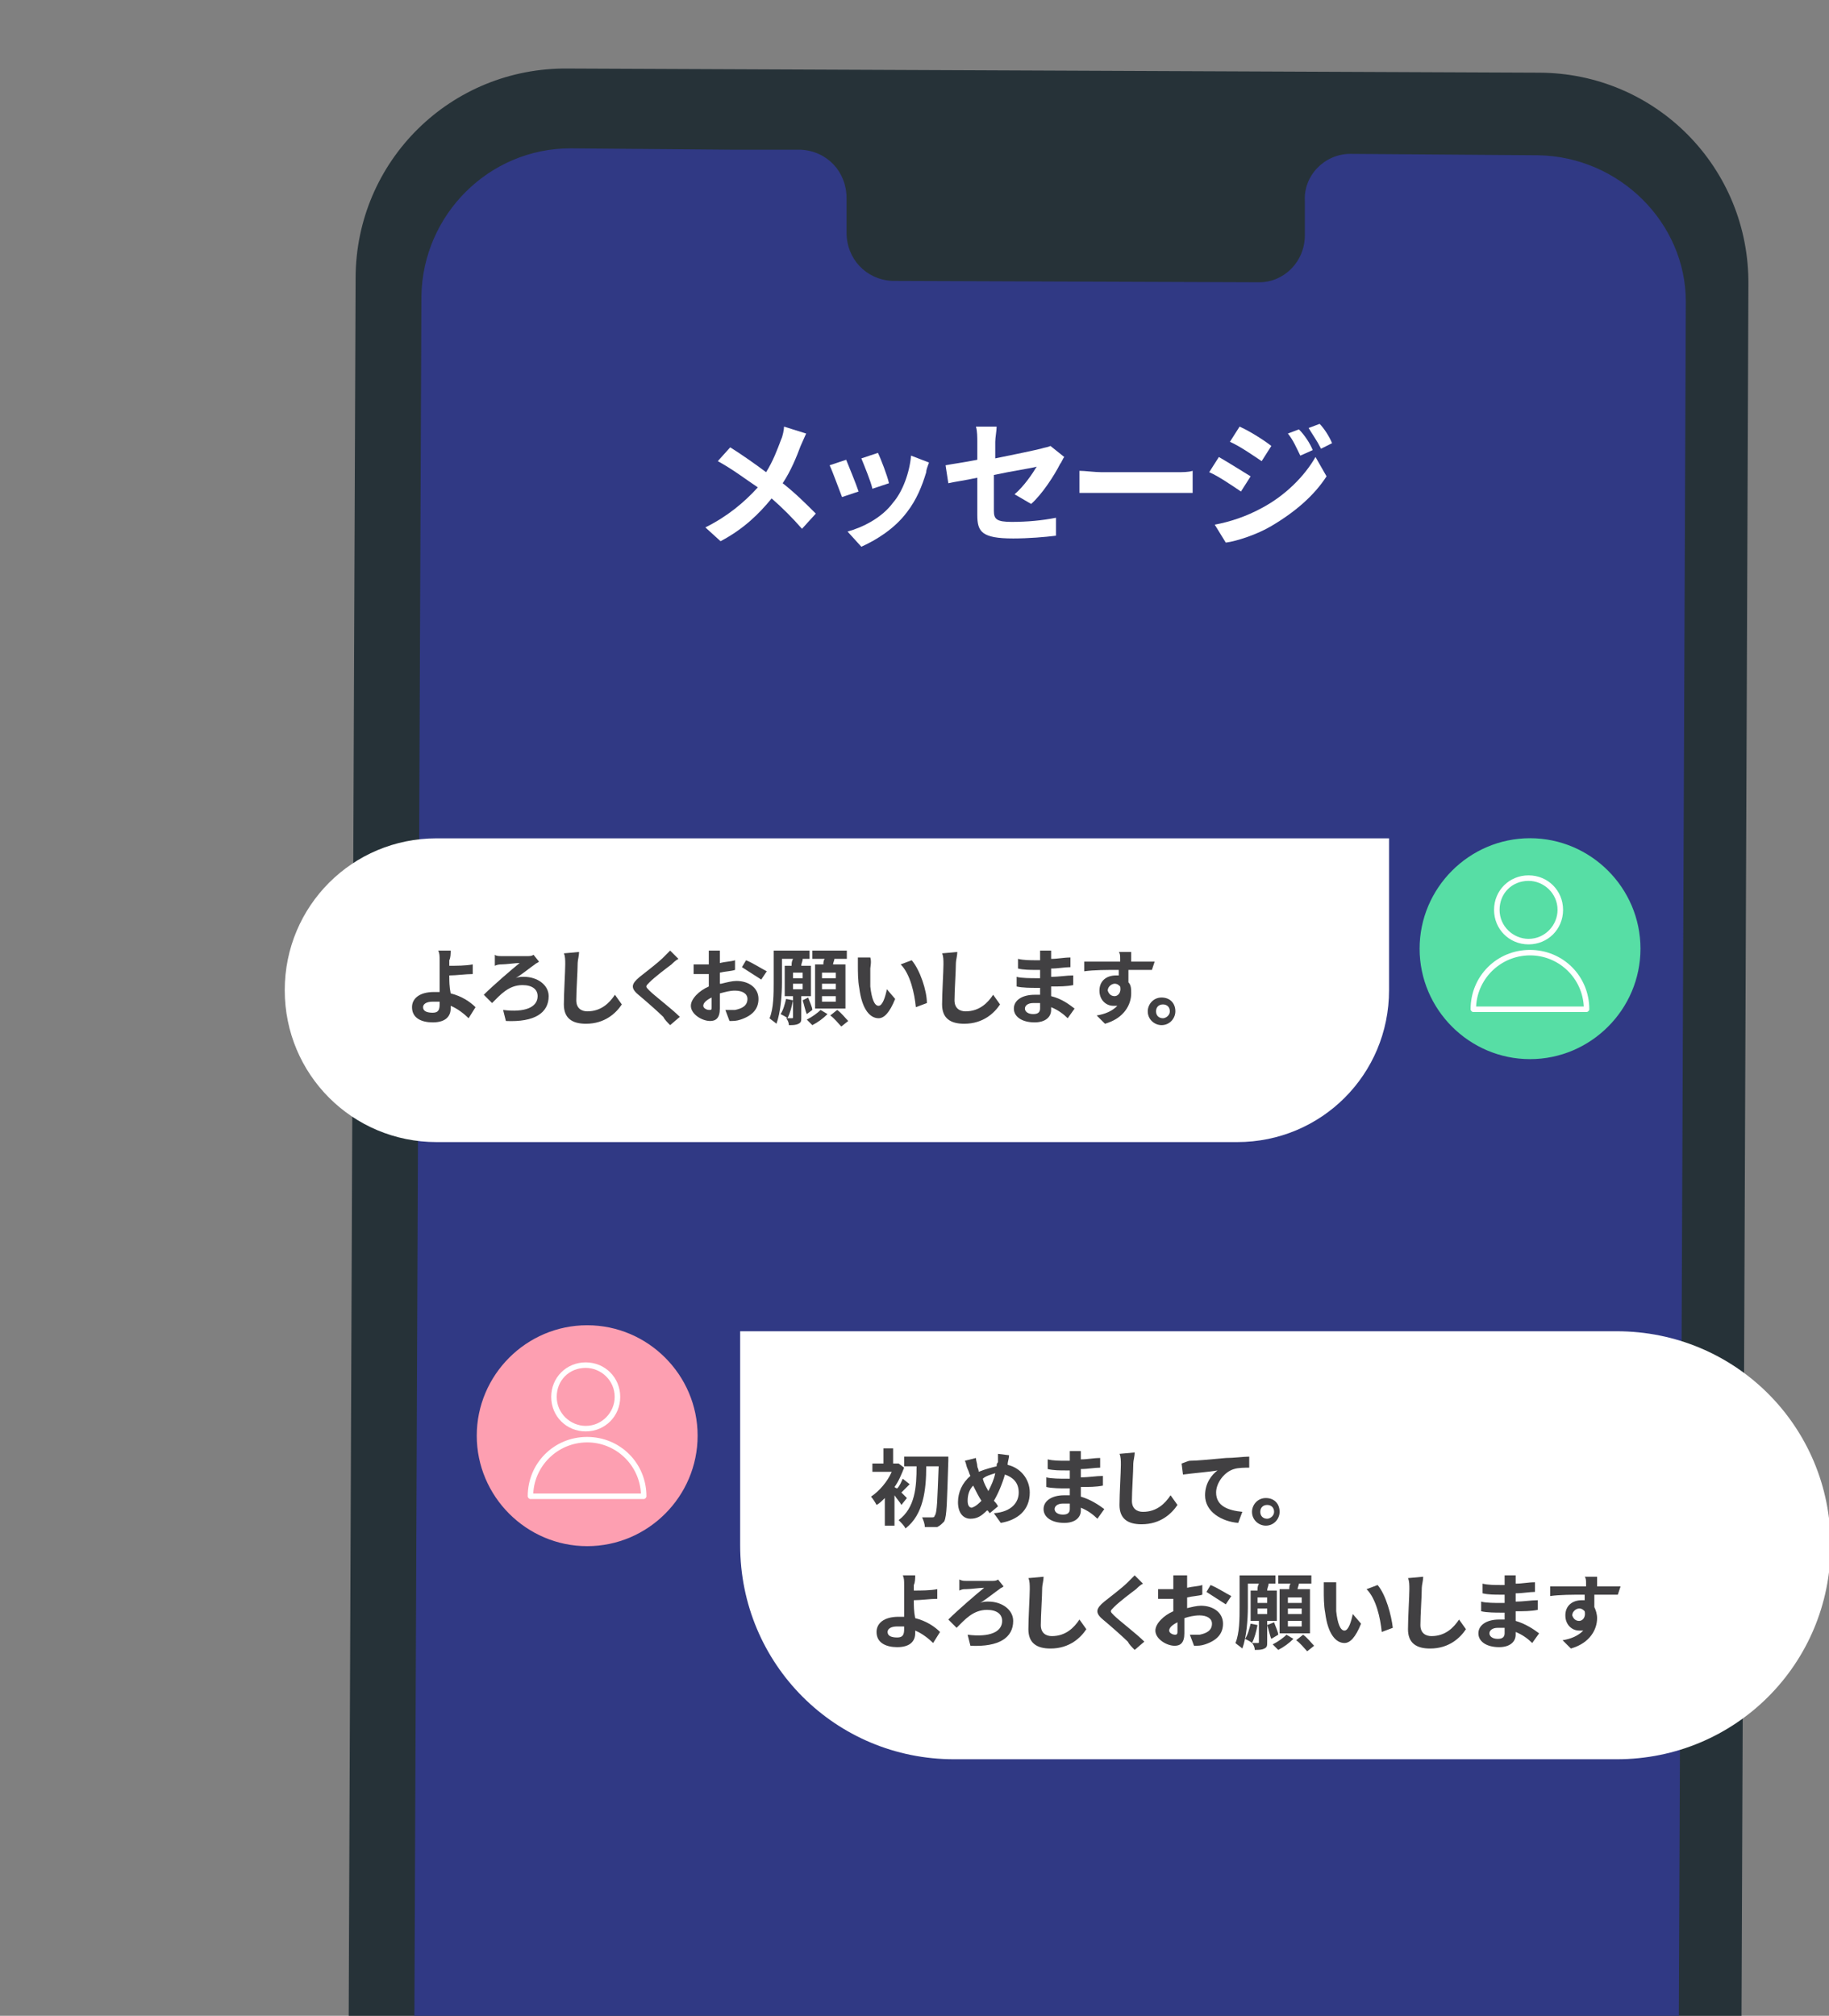 <?xml version="1.0" encoding="utf-8"?>
<!-- Generator: Adobe Illustrator 26.1.0, SVG Export Plug-In . SVG Version: 6.00 Build 0)  -->
<svg version="1.1" id="レイヤー_1" xmlns="http://www.w3.org/2000/svg" xmlns:xlink="http://www.w3.org/1999/xlink" x="0px"
	 y="0px" viewBox="0 0 132.5 146" style="enable-background:new 0 0 132.5 146;" xml:space="preserve">
<rect x="0" y="0" width="132.5" height="146" fill="#808080" stroke="none"/>
<style type="text/css">
	.st0{clip-path:url(#SVGID_00000054950777421871594480000017757380732952241057_);}
	.st1{fill:#263238;}
	.st2{fill:#303984;}
	.st3{enable-background:new    ;}
	.st4{fill:#FFFFFF;}
	.st5{fill:#FDD000;}
	.st6{fill:url(#Checkbox_00000102531762475044697400000015146633482460296372_);}
	.st7{fill:none;}
	.st8{fill:#414042;}
	.st9{fill:#57DEA5;}
	.st10{fill:#FD9FB1;}
</style>
<g id="グループ_4042" transform="translate(-219.125 -203.047)">
	<g>
		<defs>
			<path id="SVGID_1_" d="M243.8,415.6h106.4c1.7,0,1.6,4.9,1.6,4.9v136.1c0,2.8-0.7,4.9-1.6,4.9H243.8c-0.9,0-1.6-3.3-1.6-4.9
				V420.5C242.2,418.9,242.9,415.6,243.8,415.6z"/>
		</defs>
		<clipPath id="SVGID_00000122696326025466279570000008779493401986866075_">
			<use xlink:href="#SVGID_1_"  style="overflow:visible;"/>
		</clipPath>
		
			<g id="マスクグループ_59" transform="translate(243 612.047)" style="clip-path:url(#SVGID_00000122696326025466279570000008779493401986866075_);">
			<g id="グループ_4041" transform="translate(3.961 4.34)">
				<g id="グループ_4040" transform="translate(0)">
					<g id="グループ_4039">
						<g id="グループ_4038">
							<g id="グループ_4036">
								<path id="パス_38288" class="st1" d="M84.8,10.7l-70.3-0.3C6,10.3-0.8,3.4-0.8-5L0-181.2c0-8.5,6.9-15.3,15.4-15.2
									c0,0,0,0,0,0l70.3,0.3c8.5,0,15.3,6.9,15.2,15.4L100.1-4.6C100.1,3.9,93.2,10.7,84.8,10.7C84.8,10.7,84.8,10.7,84.8,10.7z"
									/>
							</g>
							<g id="グループ_4037" transform="translate(4.667 6.081)">
								<path id="パス_38289" class="st2" d="M80.9-196.1l-13.6-0.1c-1.9,0-3.4,1.6-3.3,3.4l0,2.5c0,1.9-1.5,3.4-3.3,3.4L34-187
									c-1.9-0.1-3.3-1.6-3.3-3.5l0-2.5c0-1.9-1.4-3.4-3.3-3.5l-4.8,0l-11.9-0.1c-5.9,0-10.7,4.8-10.8,10.7c0,0,0,0,0,0l-0.7,172
									C-0.8-7.9,4-3.1,9.9-3l70.1,0.3c5.9,0,10.7-4.8,10.8-10.7c0,0,0,0,0,0l0.7-172C91.6-191.3,86.8-196.1,80.9-196.1z"/>
							</g>
						</g>
					</g>
				</g>
			</g>
		</g>
	</g>
	<g class="st3">
		<path class="st4" d="M293.1,446v8.1h-1.3v-0.8h-5.3v0.8h-1.2V446H293.1z M291.8,452.1v-4.9h-5.3v4.9H291.8z"/>
		<path class="st4" d="M301.2,453.7c0-0.2,0-0.3,0-0.5h-4.6c-0.4,0-1,0-1.3,0.1v-1.4c0.3,0,0.8,0.1,1.2,0.1h4.6v-4.1h-4.5
			c-0.4,0-1,0-1.2,0v-1.4c0.4,0,0.9,0.1,1.2,0.1h5c0.3,0,0.7,0,0.9,0c0,0.2,0,0.6,0,0.9v5.2c0,0.3,0,0.9,0,1.2H301.2z"/>
		<path class="st4" d="M311.5,452.7L311,454c-1.3-0.6-4.5-1.2-6.1-1.5l0.5-1.3C307.1,451.5,310.2,452.2,311.5,452.7z M311.1,449.6
			l-0.5,1.2c-1.1-0.4-3.7-1-5.2-1.3l0.5-1.2C307.3,448.6,309.8,449.1,311.1,449.6z M311.8,446.8l-0.5,1.2c-1.2-0.4-4-1.1-5.4-1.2
			l0.5-1.2C307.6,445.8,310.5,446.4,311.8,446.8z"/>
	</g>
	<g id="グループ_3408" transform="translate(-906.219 -299.15)">
		<path id="パス_2918" class="st5" d="M1175.4,819c0.2-0.2,0.2-0.5,0-0.7c-0.1-0.1-0.2-0.1-0.3-0.1l-4.7-0.7
			c-0.2,0-0.3-0.1-0.4-0.3l-2.1-4.3c-0.1-0.2-0.4-0.3-0.6-0.2c-0.1,0-0.2,0.1-0.2,0.2l-2.1,4.3c-0.1,0.1-0.2,0.2-0.4,0.3l-4.7,0.7
			c-0.3,0-0.4,0.3-0.4,0.5c0,0.1,0.1,0.2,0.1,0.3l3.4,3.3c0.1,0.1,0.2,0.3,0.1,0.4l-0.8,4.7c0,0.3,0.1,0.5,0.4,0.5
			c0.1,0,0.2,0,0.3,0l4.2-2.2c0.1-0.1,0.3-0.1,0.4,0l4.2,2.2c0.2,0.1,0.5,0,0.6-0.2c0-0.1,0.1-0.2,0-0.3l-0.8-4.7
			c0-0.2,0-0.3,0.1-0.4L1175.4,819z"/>
		<path id="パス_2919" class="st5" d="M1193.6,819c0.2-0.2,0.2-0.5,0-0.7c-0.1-0.1-0.2-0.1-0.3-0.1l-4.7-0.7
			c-0.2,0-0.3-0.1-0.4-0.3l-2.1-4.3c-0.1-0.2-0.4-0.3-0.6-0.2c-0.1,0-0.2,0.1-0.2,0.2l-2.1,4.3c-0.1,0.1-0.2,0.2-0.4,0.3l-4.7,0.7
			c-0.3,0-0.4,0.3-0.4,0.5c0,0.1,0.1,0.2,0.1,0.3l3.4,3.3c0.1,0.1,0.2,0.3,0.1,0.4l-0.8,4.7c0,0.3,0.1,0.5,0.4,0.5
			c0.1,0,0.2,0,0.3,0l4.2-2.2c0.1-0.1,0.3-0.1,0.4,0l4.2,2.2c0.2,0.1,0.5,0,0.6-0.2c0-0.1,0.1-0.2,0-0.3l-0.8-4.7
			c0-0.2,0-0.3,0.1-0.4L1193.6,819z"/>
		<path id="パス_2920" class="st5" d="M1211.8,819c0.2-0.2,0.2-0.5,0-0.7c-0.1-0.1-0.2-0.1-0.3-0.1l-4.7-0.7
			c-0.2,0-0.3-0.1-0.4-0.3l-2.1-4.3c-0.1-0.2-0.4-0.3-0.6-0.2c-0.1,0-0.2,0.1-0.2,0.2l-2.1,4.3c-0.1,0.1-0.2,0.2-0.4,0.3l-4.7,0.7
			c-0.3,0-0.4,0.3-0.4,0.5c0,0.1,0.1,0.2,0.1,0.3l3.4,3.3c0.1,0.1,0.2,0.3,0.1,0.4l-0.8,4.7c0,0.3,0.1,0.5,0.4,0.5
			c0.1,0,0.2,0,0.3,0l4.2-2.2c0.1-0.1,0.3-0.1,0.4,0l4.2,2.2c0.2,0.1,0.5,0,0.6-0.2c0-0.1,0.1-0.2,0-0.3l-0.8-4.7
			c0-0.2,0-0.3,0.1-0.4L1211.8,819z"/>
		<path id="パス_2921" class="st5" d="M1229.9,819c0.2-0.2,0.2-0.5,0-0.7c-0.1-0.1-0.2-0.1-0.3-0.1l-4.7-0.7
			c-0.2,0-0.3-0.1-0.4-0.3l-2.1-4.3c-0.1-0.2-0.4-0.3-0.6-0.2c-0.1,0-0.2,0.1-0.2,0.2l-2.1,4.3c-0.1,0.1-0.2,0.2-0.4,0.3l-4.7,0.7
			c-0.3,0-0.4,0.3-0.4,0.5c0,0.1,0.1,0.2,0.1,0.3l3.4,3.3c0.1,0.1,0.2,0.3,0.1,0.4l-0.8,4.7c0,0.3,0.1,0.5,0.4,0.5
			c0.1,0,0.2,0,0.3,0l4.2-2.2c0.1-0.1,0.3-0.1,0.4,0l4.2,2.2c0.2,0.1,0.5,0,0.6-0.2c0-0.1,0.1-0.2,0-0.3l-0.8-4.7
			c0-0.2,0-0.3,0.1-0.4L1229.9,819z"/>
		<path id="パス_2922" class="st5" d="M1248.1,819c0.2-0.2,0.2-0.5,0-0.7c-0.1-0.1-0.2-0.1-0.3-0.1l-4.7-0.7
			c-0.2,0-0.3-0.1-0.4-0.3l-2.1-4.3c-0.1-0.2-0.4-0.3-0.6-0.2c-0.1,0-0.2,0.1-0.2,0.2l-2.1,4.3c-0.1,0.1-0.2,0.2-0.4,0.3l-4.7,0.7
			c-0.3,0-0.4,0.3-0.4,0.5c0,0.1,0.1,0.2,0.1,0.3l3.4,3.3c0.1,0.1,0.2,0.3,0.1,0.4l-0.8,4.7c0,0.3,0.1,0.5,0.4,0.5
			c0.1,0,0.2,0,0.3,0l4.2-2.2c0.1-0.1,0.3-0.1,0.4,0l4.2,2.2c0.2,0.1,0.5,0,0.6-0.2c0-0.1,0.1-0.2,0-0.3l-0.8-4.7
			c0-0.2,0-0.3,0.1-0.4L1248.1,819z"/>
	</g>
	
		<linearGradient id="Checkbox_00000168814919423287742460000002547362118603260347_" gradientUnits="userSpaceOnUse" x1="-659.748" y1="1064.271" x2="-660.32" y2="1063.427" gradientTransform="matrix(29.534 0 0 -20.369 19789.678 22151.287)">
		<stop  offset="0" style="stop-color:#FCFFDE"/>
		<stop  offset="0.34" style="stop-color:#EFFC5A"/>
		<stop  offset="0.684" style="stop-color:#DED45F"/>
		<stop  offset="1" style="stop-color:#C9A648"/>
	</linearGradient>
	<path id="Checkbox" style="fill:url(#Checkbox_00000168814919423287742460000002547362118603260347_);" d="M295.9,493.9l-11.7-11.7
		l2.4-2.4l9.3,9.2l15.4-15.4l2.4,2.4L295.9,493.9z"/>
</g>
<path class="st7" d="M22.7,0.5h106.4c1.7,0,1.6,4.9,1.6,4.9v136.1c0,2.8-0.7,4.9-1.6,4.9H22.7c-0.9,0-1.6-3.3-1.6-4.9V5.4
	C21.1,3.9,21.8,0.5,22.7,0.5z"/>
<g id="マスクグループ_21" transform="translate(243 391.424)">
	<g id="グループ_3334" transform="translate(3.961 4.34)">
		<g id="グループ_3333" transform="translate(0)">
			<g id="グループ_3332">
				<g id="グループ_3331">
					<g id="グループ_3328">
						<path id="パス_2876" class="st1" d="M-136.4-183.7l-70.3-0.3c-8.5,0-15.3-6.9-15.2-15.4l0.7-176.2c0-8.5,6.9-15.3,15.4-15.2
							c0,0,0,0,0,0l70.3,0.3c8.5,0,15.3,6.9,15.2,15.4L-121-199C-121-190.5-127.9-183.7-136.4-183.7
							C-136.4-183.7-136.4-183.7-136.4-183.7z"/>
					</g>
					<g id="グループ_3329" transform="translate(4.667 6.081)">
						<path id="パス_2877" class="st2" d="M-140.2-390.6l-13.6-0.1c-1.9,0-3.4,1.6-3.3,3.4l0,2.5c0,1.9-1.5,3.4-3.3,3.4l-26.6-0.1
							c-1.9-0.1-3.3-1.6-3.3-3.5l0-2.5c0-1.9-1.4-3.4-3.3-3.5l-4.8,0l-11.9-0.1c-5.9,0-10.7,4.8-10.8,10.7c0,0,0,0,0,0l-0.7,172
							c0,5.9,4.8,10.7,10.7,10.8l70.1,0.3c5.9,0,10.7-4.8,10.8-10.7c0,0,0,0,0,0l0.7-172C-129.5-385.7-134.3-390.5-140.2-390.6z"/>
					</g>
				</g>
			</g>
		</g>
	</g>
</g>
<g class="st3">
	<path class="st4" d="M58.4,31.4c-0.1,0.2-0.3,0.7-0.4,0.9c-0.3,0.8-0.7,1.8-1.3,2.7c0.9,0.7,1.7,1.5,2.4,2.2l-1,1.1
		c-0.7-0.8-1.4-1.5-2.2-2.2c-0.9,1.1-2,2.2-3.7,3.1l-1.1-1c1.6-0.8,2.8-1.8,3.8-2.9C54,34.7,53.1,34,52,33.4l0.9-1
		c0.8,0.5,1.8,1.2,2.6,1.8c0.5-0.8,0.8-1.6,1.1-2.4c0.1-0.2,0.2-0.7,0.2-0.9L58.4,31.4z"/>
	<path class="st4" d="M62.2,35.6L61,36c-0.2-0.5-0.7-1.9-0.9-2.3l1.2-0.4C61.5,33.8,62,35,62.2,35.6z M67.3,33.5
		c-0.1,0.3-0.2,0.5-0.2,0.7c-0.3,1-0.7,2-1.4,2.9c-0.9,1.2-2.2,2-3.3,2.5l-1-1.1c1.1-0.3,2.5-1,3.3-2.1c0.7-0.8,1.2-2.2,1.3-3.4
		L67.3,33.5z M64.4,35l-1.2,0.4c-0.1-0.5-0.6-1.7-0.8-2.2l1.2-0.4C63.8,33.2,64.3,34.5,64.4,35z"/>
	<path class="st4" d="M73.5,35.8c0.7-0.6,1.3-1.5,1.6-2c-0.3,0.1-1.7,0.3-3.1,0.6V37c0,0.6,0.2,0.8,1.3,0.8c1.1,0,2.2-0.1,3.2-0.3
		l0,1.3c-0.8,0.1-2,0.2-3.1,0.2c-2.3,0-2.6-0.5-2.6-1.7v-2.7c-0.9,0.2-1.7,0.3-2.1,0.4l-0.2-1.3c0.5-0.1,1.3-0.2,2.3-0.4V32
		c0-0.3,0-0.8-0.1-1.1h1.5c0,0.3-0.1,0.8-0.1,1.1v1.2c1.5-0.3,2.9-0.6,3.3-0.7c0.3-0.1,0.5-0.1,0.7-0.2l1,0.8
		c-0.1,0.1-0.2,0.4-0.3,0.5c-0.4,0.8-1.3,2.2-2.1,2.9L73.5,35.8z"/>
	<path class="st4" d="M78.2,34.1c0.4,0,1.1,0.1,1.6,0.1h5.4c0.5,0,0.9,0,1.2-0.1v1.6c-0.2,0-0.7,0-1.2,0h-5.4c-0.6,0-1.2,0-1.6,0
		V34.1z"/>
	<path class="st4" d="M90.6,34.5l-0.7,1.1c-0.6-0.4-1.6-1.1-2.3-1.4l0.7-1.1C89,33.5,90.1,34.2,90.6,34.5z M91.4,36.8
		c1.7-0.9,3.1-2.3,3.9-3.7l0.8,1.4c-0.9,1.4-2.3,2.6-4,3.6c-1,0.6-2.5,1.1-3.3,1.2L88,38C89.1,37.8,90.3,37.4,91.4,36.8z M92.1,32.3
		l-0.7,1.1c-0.6-0.4-1.6-1.1-2.3-1.4l0.7-1.1C90.5,31.2,91.6,31.9,92.1,32.3z M95.1,32.6L94.2,33c-0.3-0.6-0.5-1.1-0.9-1.6l0.8-0.3
		C94.5,31.5,94.9,32.1,95.1,32.6z M96.5,32.1l-0.8,0.4c-0.3-0.6-0.6-1-0.9-1.5l0.8-0.3C95.9,31,96.3,31.6,96.5,32.1z"/>
</g>
<g id="message_bubble" transform="translate(231.648 451.649)">
	<g transform="matrix(1, 0, 0, 1, -12.52, -257.23)">
		<path id="長方形_22-2" class="st4" d="M-187.5-133.7h69l0,0v11c0,6.1-4.9,11-11,11h-58c-6.1,0-11-4.9-11-11l0,0
			C-198.5-128.8-193.6-133.7-187.5-133.7z"/>
	</g>
	<g class="st3">
		<path class="st8" d="M-197.7-377.9c-0.3-0.3-0.8-0.7-1.3-0.9c0,0.1,0,0.1,0,0.2c0,0.5-0.3,1-1.3,1c-0.8,0-1.5-0.3-1.5-1.1
			c0-0.6,0.5-1.1,1.6-1.1c0.1,0,0.2,0,0.4,0c0-0.5,0-1,0-1.3c0-0.4,0-0.7,0-1c0-0.3,0-0.5-0.1-0.7h0.9c0,0.2,0,0.5-0.1,0.7
			c0,0.1,0,0.3,0,0.4c0.5,0,1.2,0,1.7-0.1l0,0.7c-0.5,0-1.2,0.1-1.7,0.1c0,0.4,0,0.8,0.1,1.3c0.8,0.2,1.4,0.6,1.8,1L-197.7-377.9z
			 M-199.8-379.1c-0.2,0-0.3,0-0.5,0c-0.5,0-0.7,0.2-0.7,0.4c0,0.3,0.3,0.4,0.7,0.4c0.4,0,0.5-0.2,0.5-0.6
			C-199.8-378.9-199.8-379-199.8-379.1z"/>
		<path class="st8" d="M-195.3-382.4c0.3,0,1.5,0,1.9,0c0.1,0,0.3,0,0.4-0.1l0.4,0.5c-0.1,0.1-0.2,0.1-0.3,0.2
			c-0.3,0.2-0.9,0.7-1.4,1c0.2-0.1,0.4-0.1,0.6-0.1c1,0,1.8,0.6,1.8,1.4c0,1.2-1,1.9-3.1,1.8l-0.2-0.8c1.6,0.2,2.5-0.2,2.5-1
			c0-0.5-0.4-0.8-1.1-0.8c-1,0-1.6,0.7-2.2,1.3l-0.6-0.6c0.7-0.7,2.1-1.9,2.6-2.3c-0.3,0-1,0.1-1.3,0.1c-0.1,0-0.3,0-0.5,0.1l0-0.8
			C-195.7-382.4-195.5-382.4-195.3-382.4z"/>
		<path class="st8" d="M-189.7-382.7c0,0.3-0.1,0.6-0.1,0.8c0,0.6-0.1,2-0.1,2.7c0,0.6,0.4,0.8,0.8,0.8c1,0,1.6-0.6,2-1.2l0.5,0.7
			c-0.4,0.6-1.2,1.4-2.6,1.4c-1,0-1.6-0.4-1.6-1.4c0-0.8,0.1-2.4,0.1-2.9c0-0.3,0-0.6-0.1-0.8L-189.7-382.7z"/>
		<path class="st8" d="M-182.5-382.2c-0.2,0.1-0.4,0.3-0.5,0.4c-0.4,0.3-1.2,0.9-1.6,1.3c-0.3,0.3-0.3,0.3,0,0.6
			c0.4,0.4,1.6,1.3,2.2,1.9l-0.7,0.6c-0.2-0.2-0.4-0.4-0.5-0.6c-0.3-0.3-1.2-1.1-1.8-1.6c-0.6-0.5-0.5-0.8,0.1-1.3
			c0.5-0.4,1.3-1,1.7-1.4c0.2-0.2,0.4-0.4,0.5-0.5L-182.5-382.2z"/>
		<path class="st8" d="M-179.4-380.4c0.4-0.1,0.8-0.2,1.1-0.2c0.9,0,1.6,0.5,1.6,1.3c0,0.7-0.4,1.2-1.3,1.5
			c-0.3,0.1-0.5,0.1-0.8,0.1l-0.3-0.8c0.3,0,0.5,0,0.7,0c0.5-0.1,0.9-0.3,0.9-0.8c0-0.4-0.4-0.6-0.9-0.6c-0.4,0-0.7,0.1-1.1,0.2
			c0,0.5,0,0.9,0,1.1c0,0.7-0.3,0.9-0.7,0.9c-0.6,0-1.4-0.5-1.4-1.1c0-0.5,0.6-1.1,1.3-1.4c0-0.1,0-0.3,0-0.4v-0.5
			c-0.1,0-0.2,0-0.3,0c-0.3,0-0.6,0-0.8,0l0-0.7c0.3,0,0.6,0,0.8,0c0.1,0,0.2,0,0.3,0c0-0.2,0-0.4,0-0.5c0-0.1,0-0.4,0-0.5h0.8
			c0,0.1,0,0.4,0,0.5c0,0.1,0,0.3,0,0.4c0.4-0.1,0.8-0.1,1.1-0.2l0,0.7c-0.3,0.1-0.7,0.1-1.1,0.2c0,0.2,0,0.4,0,0.5V-380.4z
			 M-180.1-378.7c0-0.1,0-0.4,0-0.7c-0.4,0.2-0.6,0.4-0.6,0.6c0,0.2,0.3,0.3,0.4,0.3C-180.1-378.5-180.1-378.5-180.1-378.7z
			 M-177.6-382.1c0.5,0.2,1.1,0.6,1.5,0.8l-0.4,0.6c-0.3-0.2-1.1-0.7-1.4-0.9L-177.6-382.1z"/>
		<path class="st8" d="M-173.6-379.5v1.5c0,0.3,0,0.4-0.2,0.5c-0.2,0.1-0.4,0.1-0.7,0.1c0-0.2-0.1-0.4-0.2-0.5c0.2,0,0.3,0,0.4,0
			c0.1,0,0.1,0,0.1-0.1v-1.5h-0.6v-2.2h0.5c0-0.2,0-0.3,0.1-0.5h-0.8v1.7c0,0.9-0.1,2.2-0.4,3c-0.1-0.1-0.4-0.3-0.5-0.4
			c0.3-0.7,0.3-1.8,0.3-2.6v-2.3h2.6v0.6h-0.5c0,0.2-0.1,0.3-0.1,0.5h0.7v2.2H-173.6z M-174.2-379.2c-0.1,0.5-0.2,0.9-0.4,1.3
			c-0.1-0.1-0.3-0.2-0.5-0.3c0.2-0.3,0.3-0.7,0.4-1.1L-174.2-379.2z M-173.5-381.2h-0.7v0.4h0.7V-381.2z M-174.2-380h0.7v-0.4h-0.7
			V-380z M-173.2-378.2c-0.1-0.2-0.2-0.7-0.3-1l0.4-0.2c0.1,0.3,0.3,0.7,0.3,0.9L-173.2-378.2z M-171.7-378.2
			c-0.3,0.3-0.7,0.6-1.1,0.8c-0.1-0.1-0.3-0.3-0.4-0.4c0.4-0.2,0.8-0.5,1-0.7L-171.7-378.2z M-172-381.8c0-0.1,0-0.3,0.1-0.4h-0.9
			v-0.6h2.5v0.6h-0.9c0,0.1-0.1,0.3-0.1,0.4h0.9v3.2h-2.2v-3.2H-172z M-171.1-381.2h-1v0.4h1V-381.2z M-171.1-380.4h-1v0.4h1V-380.4
			z M-171.1-379.5h-1v0.4h1V-379.5z M-171-378.5c0.3,0.2,0.6,0.6,0.8,0.8l-0.5,0.4c-0.2-0.2-0.5-0.6-0.8-0.8L-171-378.5z"/>
		<path class="st8" d="M-168.6-381.5c0,0.4,0,0.8,0,1.3c0.1,0.9,0.3,1.4,0.6,1.4c0.3,0,0.5-0.7,0.6-1.2l0.6,0.7
			c-0.4,1-0.8,1.4-1.2,1.4c-0.6,0-1.2-0.6-1.4-2.2c-0.1-0.5-0.1-1.2-0.1-1.6c0-0.2,0-0.4,0-0.6l0.9,0
			C-168.5-382-168.6-381.6-168.6-381.5z M-164.5-379l-0.8,0.3c-0.1-1-0.4-2.4-1.1-3.1l0.8-0.3C-165-381.4-164.5-379.9-164.5-379z"/>
		<path class="st8" d="M-162.3-382.7c0,0.3-0.1,0.6-0.1,0.8c0,0.6-0.1,2-0.1,2.7c0,0.6,0.4,0.8,0.8,0.8c1,0,1.6-0.6,2-1.2l0.5,0.7
			c-0.4,0.6-1.2,1.4-2.6,1.4c-1,0-1.6-0.4-1.6-1.4c0-0.8,0.1-2.4,0.1-2.9c0-0.3,0-0.6-0.1-0.8L-162.3-382.7z"/>
		<path class="st8" d="M-154.3-377.9c-0.3-0.3-0.7-0.6-1.2-0.8c0,0.1,0,0.2,0,0.2c0,0.5-0.4,0.9-1.2,0.9c-0.9,0-1.5-0.4-1.5-1
			c0-0.6,0.6-1,1.5-1c0.1,0,0.2,0,0.4,0c0-0.2,0-0.4,0-0.5h-0.3c-0.3,0-1,0-1.4-0.1l0-0.7c0.3,0.1,1.1,0.1,1.4,0.1h0.3v-0.6h-0.3
			c-0.4,0-0.9,0-1.3-0.1l0-0.7c0.4,0.1,0.9,0.1,1.3,0.1h0.3v-0.3c0-0.1,0-0.3,0-0.4h0.8c0,0.1,0,0.3,0,0.4l0,0.2
			c0.5,0,0.9-0.1,1.4-0.1l0,0.7c-0.4,0-0.9,0.1-1.4,0.1l0,0.6c0.6,0,1.1-0.1,1.6-0.1v0.7c-0.5,0.1-1,0.1-1.6,0.1c0,0.2,0,0.5,0,0.7
			c0.8,0.2,1.3,0.6,1.7,0.9L-154.3-377.9z M-156.3-379c-0.2,0-0.3,0-0.5,0c-0.4,0-0.6,0.2-0.6,0.4c0,0.2,0.2,0.4,0.6,0.4
			c0.3,0,0.5-0.1,0.5-0.4C-156.3-378.8-156.3-378.9-156.3-379z"/>
		<path class="st8" d="M-148.2-381.4c-0.4,0-0.9,0-1.7,0c0,0.3,0,0.6,0,0.9c0.2,0.2,0.2,0.5,0.2,0.8c0,0.8-0.5,1.8-1.9,2.2l-0.6-0.6
			c0.6-0.1,1.1-0.3,1.5-0.7c-0.1,0-0.2,0-0.3,0c-0.5,0-1-0.4-1-1.1c0-0.7,0.5-1.1,1.2-1.1c0.1,0,0.2,0,0.2,0l0-0.4
			c-0.9,0-1.8,0-2.5,0.1l0-0.7c0.7,0,1.8,0,2.6,0c0-0.1,0-0.1,0-0.2c0-0.2,0-0.4-0.1-0.5h0.9c0,0.1,0,0.4,0,0.5c0,0,0,0.1,0,0.2
			c0.6,0,1.4,0,1.7,0L-148.2-381.4z M-150.9-379.5c0.2,0,0.5-0.2,0.4-0.7c-0.1-0.1-0.2-0.2-0.4-0.2c-0.2,0-0.5,0.2-0.5,0.5
			C-151.3-379.6-151.1-379.5-150.9-379.5z"/>
		<path class="st8" d="M-146.5-378.4c0,0.5-0.4,1-1,1c-0.5,0-1-0.4-1-1c0-0.5,0.4-1,1-1C-146.9-379.4-146.5-379-146.5-378.4z
			 M-146.9-378.4c0-0.3-0.2-0.5-0.5-0.5c-0.3,0-0.5,0.2-0.5,0.5s0.2,0.5,0.5,0.5C-147.2-377.9-146.9-378.1-146.9-378.4z"/>
	</g>
</g>
<g id="グループ_3965" transform="translate(324.742 451.611)">
	<g id="グループ_1427" transform="translate(0 0)">
		<path id="パス_1368" class="st9" d="M-213.9-390.9c4.4,0,8,3.6,8,8c0,4.4-3.6,8-8,8c-4.4,0-8-3.6-8-8c0,0,0,0,0,0
			C-221.9-387.3-218.3-390.9-213.9-390.9z"/>
		<g id="グループ_85" transform="translate(3.693 2.689)">
			<path id="パス_38" class="st4" d="M-217.6-385.5c-2.4,0-4.3,1.9-4.3,4.3c0,0.1,0.1,0.2,0.2,0.2h8.2c0.1,0,0.2-0.1,0.2-0.2
				C-213.3-383.6-215.2-385.5-217.6-385.5z M-221.5-381.4c0.1-2.1,1.9-3.8,4.1-3.7c2,0.1,3.6,1.7,3.7,3.7H-221.5z"/>
			<path id="パス_39" class="st4" d="M-217.7-390.9c-1.4,0-2.5,1.1-2.5,2.5c0,1.4,1.1,2.5,2.5,2.5c1.4,0,2.5-1.1,2.5-2.5
				c0,0,0,0,0,0l0,0C-215.2-389.8-216.3-390.9-217.7-390.9z M-217.7-386.3c-1.1,0-2.1-0.9-2.1-2.1s0.9-2.1,2.1-2.1
				c1.1,0,2.1,0.9,2.1,2.1c0,0,0,0,0,0l0,0C-215.6-387.3-216.5-386.3-217.7-386.3z"/>
		</g>
	</g>
</g>
<g transform="matrix(1, 0, 0, 1, 219.12, 194.42)">
	<path id="長方形_2636-2" class="st4" d="M-165.6-98h63.6c8.6,0,15.5,6.9,15.5,15.5c0,0,0,0,0,0l0,0c0,8.6-6.9,15.5-15.5,15.5
		h-48c-8.6,0-15.5-6.9-15.5-15.5V-98L-165.6-98z"/>
</g>
<g class="st3">
	<path class="st8" d="M65.3,109c-0.1-0.2-0.3-0.4-0.5-0.7v2.2h-0.7v-2c-0.2,0.2-0.4,0.4-0.6,0.5c-0.1-0.2-0.3-0.5-0.4-0.6
		c0.6-0.4,1.2-1.1,1.5-1.8h-1.4V106h0.8v-1.1h0.7v1.1H65l0.1,0l0.4,0.3c-0.2,0.5-0.4,1-0.7,1.4c0,0,0.1,0.1,0.2,0.1
		c0.2-0.2,0.3-0.5,0.4-0.7l0.5,0.4c-0.2,0.2-0.4,0.4-0.6,0.6c0.2,0.2,0.3,0.3,0.4,0.4L65.3,109z M68.7,105.4c0,0,0,0.3,0,0.4
		c-0.1,3-0.1,4-0.3,4.4c-0.2,0.2-0.3,0.3-0.5,0.4c-0.2,0-0.5,0-0.9,0c0-0.2-0.1-0.5-0.2-0.7c0.3,0,0.6,0,0.7,0c0.1,0,0.2,0,0.2-0.1
		c0.2-0.2,0.2-1.2,0.3-3.6h-0.9c0,1.7-0.2,3.5-1.5,4.5c-0.1-0.2-0.3-0.4-0.5-0.6c1.2-0.9,1.3-2.4,1.3-3.9h-0.9v-0.7H68.7z"/>
	<path class="st8" d="M73,106.1c0.9,0.2,1.6,1,1.6,2c0,1.3-0.9,2-2.1,2.2l-0.5-0.7c1.3-0.1,1.8-0.8,1.8-1.5c0-0.7-0.4-1.1-1-1.3
		c-0.2,0.7-0.5,1.4-0.8,1.9c0.1,0.1,0.2,0.2,0.3,0.4l-0.6,0.5c-0.1-0.1-0.1-0.2-0.2-0.2c-0.4,0.4-0.7,0.6-1.2,0.6
		c-0.5,0-0.9-0.4-0.9-1.2c0-0.7,0.3-1.4,0.9-1.9c-0.1-0.2-0.1-0.3-0.2-0.5c-0.1-0.2-0.1-0.4-0.2-0.6l0.8-0.2c0,0.2,0.1,0.4,0.1,0.6
		c0,0.1,0.1,0.2,0.1,0.4c0.5-0.2,0.9-0.3,1.3-0.4c0-0.1,0-0.2,0.1-0.3c0-0.2,0-0.4,0-0.6l0.8,0.1c0,0.2-0.1,0.5-0.1,0.6L73,106.1z
		 M71.1,108.7c-0.2-0.3-0.4-0.7-0.6-1.1c-0.3,0.3-0.4,0.7-0.4,1.1c0,0.3,0.1,0.5,0.3,0.5C70.7,109.1,70.9,108.9,71.1,108.7z
		 M71.2,107.1c0.1,0.4,0.3,0.7,0.4,0.9c0.2-0.4,0.4-0.8,0.5-1.3C71.8,106.8,71.4,106.9,71.2,107.1z"/>
	<path class="st8" d="M79.5,110c-0.3-0.3-0.7-0.6-1.2-0.8c0,0.1,0,0.2,0,0.2c0,0.5-0.4,0.9-1.2,0.9c-0.9,0-1.5-0.4-1.5-1
		c0-0.6,0.6-1,1.5-1c0.1,0,0.2,0,0.4,0c0-0.2,0-0.4,0-0.5h-0.3c-0.3,0-1,0-1.4-0.1l0-0.7c0.3,0.1,1.1,0.1,1.4,0.1h0.3v-0.6h-0.3
		c-0.4,0-0.9,0-1.3-0.1l0-0.7c0.4,0.1,0.9,0.1,1.3,0.1h0.3v-0.3c0-0.1,0-0.3,0-0.4h0.8c0,0.1,0,0.3,0,0.4l0,0.2
		c0.5,0,0.9-0.1,1.4-0.1l0,0.7c-0.4,0-0.9,0.1-1.4,0.1l0,0.6c0.6,0,1.1-0.1,1.6-0.1v0.7c-0.5,0.1-1,0.1-1.6,0.1c0,0.2,0,0.5,0,0.7
		c0.7,0.2,1.3,0.6,1.7,0.9L79.5,110z M77.5,108.9c-0.2,0-0.3,0-0.5,0c-0.4,0-0.6,0.2-0.6,0.4c0,0.2,0.2,0.4,0.6,0.4
		c0.3,0,0.5-0.1,0.5-0.4C77.5,109.1,77.5,109,77.5,108.9z"/>
	<path class="st8" d="M82.2,105.2c0,0.3-0.1,0.6-0.1,0.8c0,0.6-0.1,2-0.1,2.7c0,0.6,0.4,0.8,0.8,0.8c1,0,1.6-0.6,2-1.2l0.5,0.7
		c-0.4,0.6-1.2,1.4-2.6,1.4c-1,0-1.6-0.4-1.6-1.4c0-0.8,0.1-2.4,0.1-2.9c0-0.3,0-0.6-0.1-0.8L82.2,105.2z"/>
	<path class="st8" d="M86.2,105.8c0.5,0,1.5-0.1,2.6-0.2c0.6,0,1.3-0.1,1.7-0.1l0,0.8c-0.3,0-0.8,0-1.1,0.1c-0.7,0.2-1.3,1-1.3,1.7
		c0,1,0.9,1.3,1.9,1.4l-0.3,0.8c-1.2-0.1-2.4-0.8-2.4-2c0-0.9,0.5-1.5,0.9-1.8c-0.5,0.1-1.8,0.2-2.5,0.3l-0.1-0.8
		C85.9,105.9,86.1,105.8,86.2,105.8z"/>
	<path class="st8" d="M92.7,109.5c0,0.5-0.4,1-1,1c-0.5,0-1-0.4-1-1c0-0.5,0.4-1,1-1C92.3,108.5,92.7,108.9,92.7,109.5z M92.3,109.5
		c0-0.3-0.2-0.5-0.5-0.5c-0.3,0-0.5,0.2-0.5,0.5s0.2,0.5,0.5,0.5C92,110,92.3,109.8,92.3,109.5z"/>
</g>
<g class="st3">
	<path class="st8" d="M67.6,119c-0.3-0.3-0.8-0.7-1.3-0.9c0,0.1,0,0.1,0,0.2c0,0.5-0.3,1-1.3,1c-0.8,0-1.5-0.3-1.5-1.1
		c0-0.6,0.5-1.1,1.6-1.1c0.1,0,0.2,0,0.4,0c0-0.5,0-1,0-1.3c0-0.4,0-0.7,0-1c0-0.3,0-0.5-0.1-0.7h0.9c0,0.2,0,0.5-0.1,0.7
		c0,0.1,0,0.3,0,0.4c0.5,0,1.2,0,1.7-0.1l0,0.7c-0.5,0-1.2,0.1-1.7,0.1c0,0.4,0,0.8,0.1,1.3c0.8,0.2,1.4,0.6,1.8,1L67.6,119z
		 M65.5,117.8c-0.2,0-0.3,0-0.5,0c-0.5,0-0.7,0.2-0.7,0.4c0,0.3,0.3,0.4,0.7,0.4c0.4,0,0.5-0.2,0.5-0.6
		C65.5,118,65.5,117.9,65.5,117.8z"/>
	<path class="st8" d="M70,114.5c0.3,0,1.5,0,1.9,0c0.1,0,0.3,0,0.4-0.1l0.4,0.5c-0.1,0.1-0.2,0.1-0.3,0.2c-0.3,0.2-0.9,0.7-1.4,1
		c0.2-0.1,0.4-0.1,0.6-0.1c1,0,1.8,0.6,1.8,1.4c0,1.2-1,1.9-3.1,1.8l-0.2-0.8c1.6,0.2,2.5-0.2,2.5-1c0-0.5-0.4-0.8-1.1-0.8
		c-1,0-1.6,0.7-2.2,1.3l-0.6-0.6c0.7-0.7,2.1-1.9,2.6-2.3c-0.3,0-1,0.1-1.3,0.1c-0.2,0-0.3,0-0.5,0.1l0-0.8
		C69.7,114.5,69.8,114.5,70,114.5z"/>
	<path class="st8" d="M75.6,114.2c0,0.3-0.1,0.6-0.1,0.8c0,0.6-0.1,2-0.1,2.7c0,0.6,0.4,0.8,0.8,0.8c1,0,1.6-0.6,2-1.2l0.5,0.7
		c-0.4,0.6-1.2,1.4-2.6,1.4c-1,0-1.6-0.4-1.6-1.4c0-0.8,0.1-2.4,0.1-2.9c0-0.3,0-0.6-0.1-0.8L75.6,114.2z"/>
	<path class="st8" d="M82.8,114.7c-0.2,0.1-0.4,0.3-0.5,0.4c-0.4,0.3-1.2,0.9-1.6,1.3c-0.3,0.3-0.3,0.3,0,0.6
		c0.4,0.4,1.6,1.3,2.2,1.9l-0.7,0.6c-0.2-0.2-0.4-0.4-0.5-0.6c-0.3-0.3-1.2-1.1-1.8-1.6c-0.6-0.5-0.5-0.8,0.1-1.3
		c0.5-0.4,1.3-1,1.7-1.4c0.2-0.2,0.4-0.4,0.5-0.5L82.8,114.7z"/>
	<path class="st8" d="M85.9,116.5c0.4-0.1,0.8-0.2,1.1-0.2c0.9,0,1.6,0.5,1.6,1.3c0,0.7-0.4,1.2-1.3,1.5c-0.3,0.1-0.5,0.1-0.8,0.1
		l-0.3-0.8c0.3,0,0.5,0,0.7,0c0.5-0.1,0.9-0.3,0.9-0.8c0-0.4-0.4-0.6-0.9-0.6c-0.4,0-0.8,0.1-1.1,0.2c0,0.5,0,0.9,0,1.1
		c0,0.7-0.3,0.9-0.7,0.9c-0.6,0-1.4-0.5-1.4-1.1c0-0.5,0.6-1.1,1.3-1.4c0-0.1,0-0.3,0-0.4v-0.5c-0.1,0-0.2,0-0.3,0
		c-0.3,0-0.6,0-0.8,0l0-0.7c0.3,0,0.6,0,0.8,0c0.1,0,0.2,0,0.3,0c0-0.2,0-0.4,0-0.5c0-0.1,0-0.4,0-0.5H86c0,0.1,0,0.4,0,0.5
		c0,0.1,0,0.3,0,0.4c0.4-0.1,0.8-0.1,1.1-0.2l0,0.7c-0.3,0.1-0.7,0.1-1.1,0.2c0,0.2,0,0.4,0,0.5V116.5z M85.3,118.2
		c0-0.1,0-0.4,0-0.7c-0.4,0.2-0.6,0.4-0.6,0.6c0,0.2,0.3,0.3,0.4,0.3C85.2,118.4,85.3,118.4,85.3,118.2z M87.7,114.8
		c0.5,0.2,1.1,0.6,1.5,0.8l-0.4,0.6c-0.3-0.2-1.1-0.7-1.4-0.9L87.7,114.8z"/>
	<path class="st8" d="M91.8,117.4v1.5c0,0.3,0,0.4-0.2,0.5c-0.2,0.1-0.4,0.1-0.7,0.1c0-0.2-0.1-0.4-0.2-0.5c0.2,0,0.3,0,0.4,0
		c0.1,0,0.1,0,0.1-0.1v-1.5h-0.6v-2.2h0.5c0-0.2,0-0.3,0.1-0.5h-0.8v1.7c0,0.9-0.1,2.2-0.4,3c-0.1-0.1-0.4-0.3-0.5-0.4
		c0.3-0.7,0.3-1.8,0.3-2.6v-2.3h2.6v0.6h-0.5c0,0.2-0.1,0.3-0.1,0.5h0.7v2.2H91.8z M91.1,117.7c-0.1,0.5-0.2,0.9-0.4,1.3
		c-0.1-0.1-0.3-0.2-0.5-0.3c0.2-0.3,0.3-0.7,0.4-1.1L91.1,117.7z M91.8,115.7h-0.7v0.4h0.7V115.7z M91.1,116.9h0.7v-0.4h-0.7V116.9z
		 M92.1,118.7c-0.1-0.2-0.2-0.7-0.3-1l0.5-0.2c0.1,0.3,0.3,0.7,0.3,0.9L92.1,118.7z M93.7,118.7c-0.3,0.3-0.7,0.6-1.1,0.8
		c-0.1-0.1-0.3-0.3-0.4-0.4c0.4-0.2,0.8-0.5,1-0.7L93.7,118.7z M93.4,115.1c0-0.1,0-0.3,0.1-0.4h-0.9v-0.6H95v0.6h-0.9
		c0,0.1-0.1,0.3-0.1,0.4h0.9v3.2h-2.2v-3.2H93.4z M94.3,115.7h-1v0.4h1V115.7z M94.3,116.5h-1v0.4h1V116.5z M94.3,117.4h-1v0.4h1
		V117.4z M94.4,118.4c0.3,0.2,0.6,0.6,0.8,0.8l-0.5,0.4c-0.2-0.2-0.5-0.6-0.8-0.8L94.4,118.4z"/>
	<path class="st8" d="M96.8,115.4c0,0.4,0,0.8,0,1.3c0.1,0.9,0.3,1.4,0.6,1.4c0.3,0,0.5-0.7,0.6-1.2l0.6,0.7c-0.4,1-0.8,1.4-1.2,1.4
		c-0.6,0-1.2-0.6-1.4-2.2c-0.1-0.5-0.1-1.2-0.1-1.6c0-0.2,0-0.4,0-0.6l0.9,0C96.8,114.9,96.8,115.3,96.8,115.4z M100.9,117.9
		l-0.8,0.3c-0.1-1-0.4-2.4-1.1-3.1l0.8-0.3C100.4,115.5,100.8,117,100.9,117.9z"/>
	<path class="st8" d="M103.1,114.2c0,0.3-0.1,0.6-0.1,0.8c0,0.6-0.1,2-0.1,2.7c0,0.6,0.4,0.8,0.8,0.8c1,0,1.6-0.6,2-1.2l0.5,0.7
		c-0.4,0.6-1.2,1.4-2.6,1.4c-1,0-1.6-0.4-1.6-1.4c0-0.8,0.1-2.4,0.1-2.9c0-0.3,0-0.6-0.1-0.8L103.1,114.2z"/>
	<path class="st8" d="M111,119c-0.3-0.3-0.7-0.6-1.2-0.8c0,0.1,0,0.2,0,0.2c0,0.5-0.4,0.9-1.2,0.9c-0.9,0-1.5-0.4-1.5-1
		c0-0.6,0.6-1,1.5-1c0.1,0,0.2,0,0.4,0c0-0.2,0-0.4,0-0.5h-0.3c-0.3,0-1,0-1.4-0.1l0-0.7c0.3,0.1,1.1,0.1,1.4,0.1h0.3v-0.6h-0.3
		c-0.4,0-0.9,0-1.3-0.1l0-0.7c0.4,0.1,0.9,0.1,1.3,0.1h0.3v-0.3c0-0.1,0-0.3,0-0.4h0.8c0,0.1,0,0.3,0,0.4l0,0.2
		c0.5,0,0.9-0.1,1.4-0.1l0,0.7c-0.4,0-0.9,0.1-1.4,0.1l0,0.6c0.6,0,1.1-0.1,1.6-0.1v0.7c-0.5,0.1-1,0.1-1.6,0.1c0,0.2,0,0.5,0,0.7
		c0.7,0.2,1.3,0.6,1.7,0.9L111,119z M109,117.9c-0.2,0-0.3,0-0.5,0c-0.4,0-0.6,0.2-0.6,0.4c0,0.2,0.2,0.4,0.6,0.4
		c0.3,0,0.5-0.1,0.5-0.4C109,118.1,109,118,109,117.9z"/>
	<path class="st8" d="M117.2,115.5c-0.4,0-0.9,0-1.7,0c0,0.3,0,0.6,0,0.9c0.1,0.2,0.2,0.5,0.2,0.8c0,0.8-0.5,1.8-1.9,2.2l-0.6-0.6
		c0.6-0.1,1.1-0.3,1.5-0.7c-0.1,0-0.2,0-0.3,0c-0.5,0-1-0.4-1-1.1c0-0.7,0.5-1.1,1.2-1.1c0.1,0,0.2,0,0.2,0l0-0.4
		c-0.9,0-1.8,0-2.5,0.1l0-0.7c0.7,0,1.8,0,2.6,0c0-0.1,0-0.1,0-0.2c0-0.2,0-0.4-0.1-0.5h0.9c0,0.1,0,0.4,0,0.5c0,0,0,0.1,0,0.2
		c0.6,0,1.4,0,1.7,0L117.2,115.5z M114.4,117.4c0.2,0,0.5-0.2,0.4-0.7c-0.1-0.1-0.2-0.2-0.4-0.2c-0.2,0-0.5,0.2-0.5,0.5
		C114,117.3,114.2,117.4,114.4,117.4z"/>
</g>
<g id="グループ_3964" transform="translate(256.438 486.885)">
	<g id="グループ_1427-2" transform="translate(0 0)">
		<path id="パス_1368-2" class="st10" d="M-213.9-390.9c4.4,0,8,3.6,8,8s-3.6,8-8,8c-4.4,0-8-3.6-8-8c0,0,0,0,0,0
			C-221.9-387.3-218.3-390.9-213.9-390.9z"/>
		<g id="グループ_85-2" transform="translate(3.693 2.689)">
			<path id="パス_38-2" class="st4" d="M-217.6-385.5c-2.4,0-4.3,1.9-4.3,4.3c0,0.1,0.1,0.2,0.2,0.2h8.2c0.1,0,0.2-0.1,0.2-0.2
				C-213.3-383.6-215.2-385.5-217.6-385.5z M-221.5-381.4c0.1-2.1,1.9-3.8,4.1-3.7c2,0.1,3.6,1.7,3.7,3.7H-221.5z"/>
			<path id="パス_39-2" class="st4" d="M-217.7-390.9c-1.4,0-2.5,1.1-2.5,2.5c0,1.4,1.1,2.5,2.5,2.5c1.4,0,2.5-1.1,2.5-2.5
				c0,0,0,0,0,0l0,0C-215.2-389.8-216.3-390.9-217.7-390.9z M-217.7-386.3c-1.1,0-2.1-0.9-2.1-2.1s0.9-2.1,2.1-2.1
				c1.1,0,2.1,0.9,2.1,2.1c0,0,0,0,0,0l0,0C-215.6-387.3-216.5-386.3-217.7-386.3z"/>
		</g>
	</g>
</g>
</svg>
